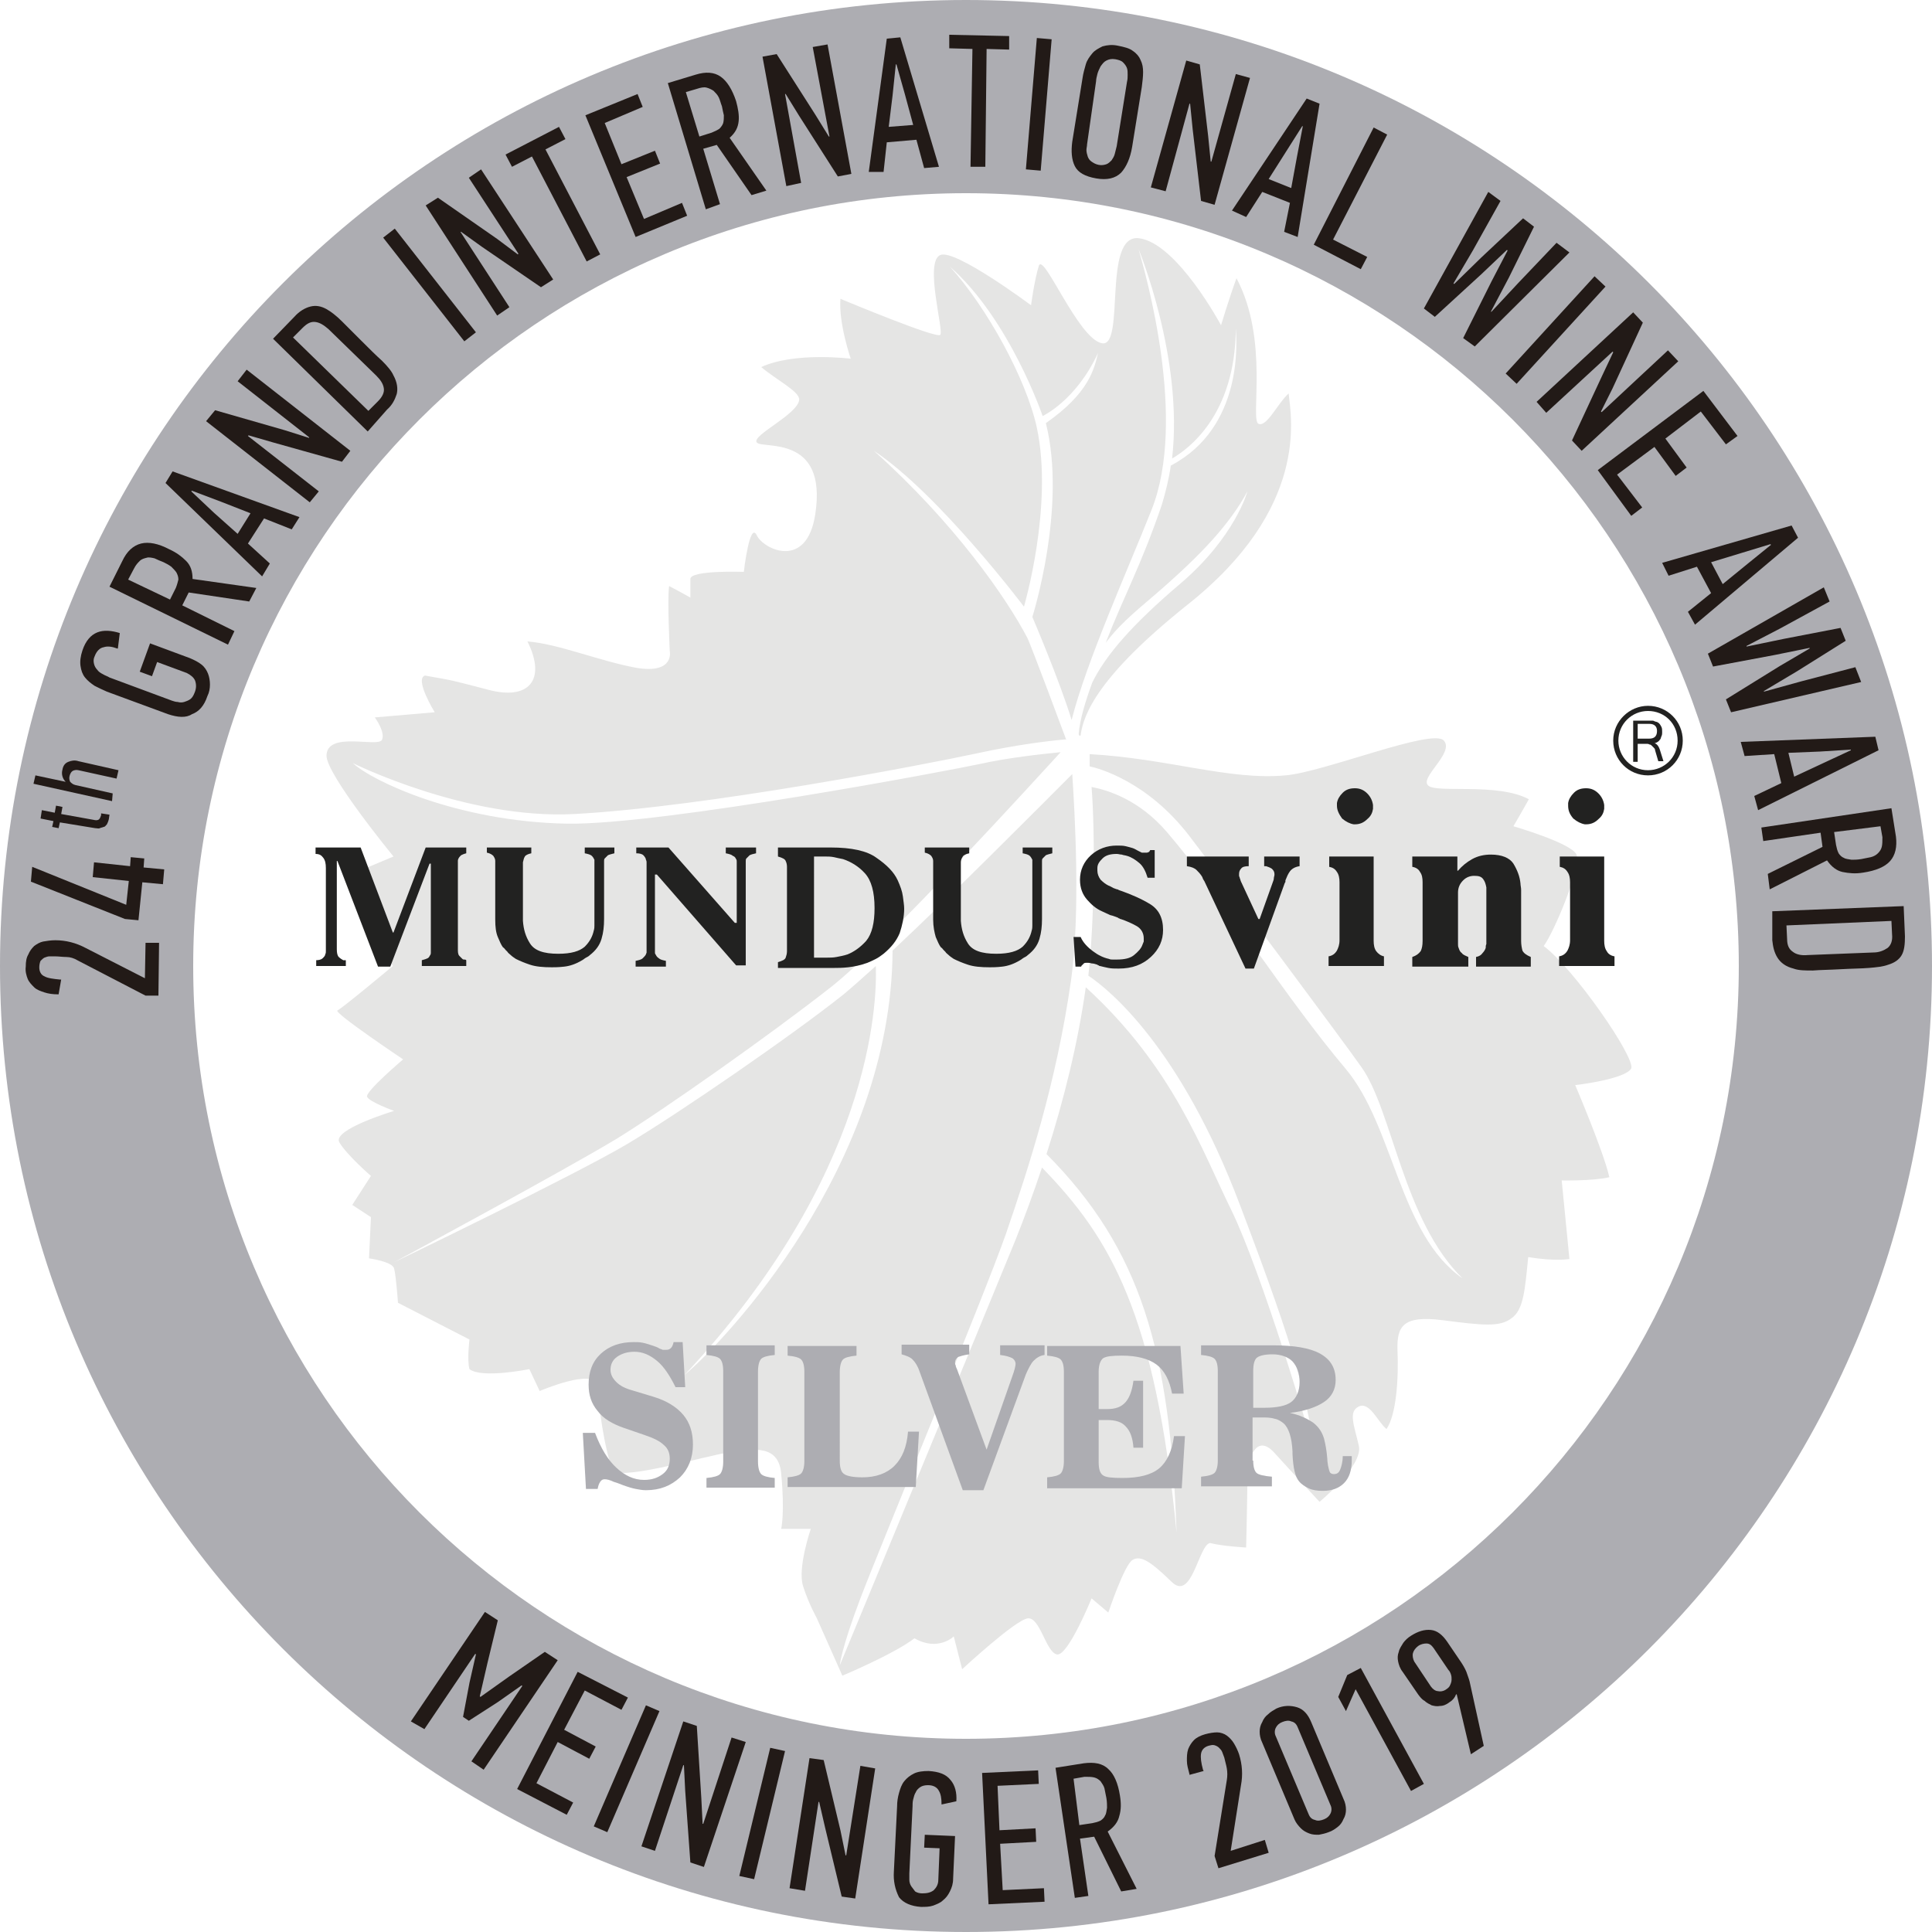 <?xml version="1.0" encoding="utf-8"?>
<!-- Generator: Adobe Illustrator 24.1.0, SVG Export Plug-In . SVG Version: 6.00 Build 0)  -->
<svg version="1.1" id="Layer_1" xmlns="http://www.w3.org/2000/svg" xmlns:xlink="http://www.w3.org/1999/xlink" x="0px" y="0px"
	 viewBox="0 0 300 300" style="enable-background:new 0 0 300 300;" xml:space="preserve">
<style type="text/css">
	.st0{fill-rule:evenodd;clip-rule:evenodd;fill:#E5E5E4;}
	.st1{fill-rule:evenodd;clip-rule:evenodd;fill:#222221;}
	.st2{fill:#222221;}
	.st3{fill:#ADADB2;}
	.st4{fill:#221A17;}
</style>
<g>
	<path class="st0" d="M239.7,146.9c1.6-2.1,5.9-12.4,5.1-14.2c-0.8-1.8-9.8-4.4-9.8-4.4s1.3-2.2,2.4-4.2c-4.9-2.6-14.2-0.9-15.6-2.1
		c-1.5-1.2,4.1-5.1,2.4-7c-1.7-2-18.6,4.9-24.6,5.4c-8.7,0.8-18.1-2.6-30.4-3.3c0,0.8,0,1.6,0,1.9c1.4,0.3,8.9,2.3,15.4,10.7
		c5.6,7.3,24.3,32.4,26.8,36c4.8,6.7,6.5,23.8,15.7,32.8c-9.9-6.9-10.6-23.6-18.2-32.6c-9.2-10.9-18.9-26.4-27.7-36.7
		c-4.3-5-9.1-6.5-11.7-7c0.6,7.7,0.4,21.4-0.5,29.3c3.3,2.2,14.3,11.2,23.5,35.5c9.3,24.5,9.9,28.4,12.3,41.3
		c-1.2-5.3-9-31-13.6-40.4c-4.5-9.1-9-22.2-22.6-34.6c-1.2,8.6-3.4,17.5-6.1,25.9c14.7,14.8,19.2,30.6,20.2,58.8
		c-3.3-34.1-10.3-45.8-20.9-56.7c-1.3,3.9-2.7,7.7-4.1,11.2c-4.9,12-27.3,66.1-27.3,66.1s0.2-2.5,3.2-10.4c3-7.9,19-46.4,22.6-56.6
		c3.5-10.2,7.8-23.3,10.1-39.3c1.5-10.5,0.6-26,0.2-32.1c-5.4,5.4-18.7,18.8-27.9,27.4c-0.2,33.6-26.2,60.8-32.3,65.9
		c29-31,29.9-57.5,29.7-63.5c-2.1,1.9-3.8,3.4-5,4.4c-7.9,6.3-25.6,18.5-33.7,23.3C89,182.6,61.2,196,61.2,196s26.5-14.3,34.6-19.2
		c7.3-4.5,23.5-15.9,33.2-23.5c8.9-7,32.1-32.6,35.7-36.5c-3.1,0.3-8.4,0.9-12.4,1.8c-4.6,1-49.5,9.5-64.2,9.3
		c-17-0.3-30.3-6.6-33.3-9.4c0,0,17.7,8.8,34.4,7.9c20.4-1.1,54.5-7.7,62.4-9.4c6.4-1.4,11.6-2,14-2.2c-0.1-0.1-0.1-0.1-0.1-0.1
		s-5.5-14.8-6-15.7c-3.2-6.1-11.2-17.7-23.8-29c10.1,6.7,23.3,24.2,23.3,24.2s4.6-15.6,2-27.8c-1.7-7.7-7.8-18.7-13.5-25
		c9.3,8.2,14.4,23.2,14.4,23.2s5.2-2.4,8.6-9.8c-0.6,2.6-1.5,6.3-8.1,10.9c3.3,13.1-2.1,30.1-2.1,30.1s4.2,9.8,6.1,16
		c2.3-9.1,8.8-23.5,12.4-32.6c5.6-14-0.9-36.6-2-40.5c0,0,7,16.9,5.2,32.5c2.4-1.4,9.8-6.6,9.9-20.2c0.1,1.7,1.3,15.3-10.1,21.3
		c-0.3,2.1-0.8,4.1-1.4,6.1c-3.2,9.4-6,14.4-8.7,21.4c1.9-2.5,3.8-4.2,7.7-7.5c7.3-6.3,11.6-11,14.3-16c0,0-1.9,7.1-10.5,14.4
		c-7.3,6.2-11.5,11-13.6,15.3c-1.1,3-1.9,5.7-2.1,7.9c0,0.3,0.1,0.4,0.3,0.3c0.4-3.3,2.8-9.3,16.6-20.3c18.9-15,16.1-29,15.7-32.8
		c-1.7,1.5-3.4,5.3-4.7,4.7c-1.3-0.7,1.7-13-3.4-22.6c-1.1,3-2.4,7.3-2.4,7.3s-6.8-12.7-12.7-13.5c-5.8-0.8-2.1,17-5.8,16.3
		c-3.7-0.7-9.1-14.3-9.8-12c-0.7,2.3-1.2,6.1-1.2,6.1s-11.8-8.8-14.1-7.8c-2.5,1.1,0.6,11.8,0,12.4c-0.6,0.6-14.3-5.1-15.5-5.6
		c-0.3,3.8,1.6,9.3,1.6,9.3s-8.7-1.1-13.9,1.3c2.5,2.1,6,3.8,5.9,5.1c-0.3,2.3-7.4,5.5-6.6,6.6s11-1.4,9.1,11.1
		c-1.3,8.8-8.1,5.5-9.1,3.3c-1.1-2.2-2,5.7-2,5.7s-8.3-0.3-8.3,1.1c0,1.3,0,2.9,0,2.9s-1.2-0.7-3.3-1.8c-0.3,2,0.1,10.1,0.1,10.1
		s0.8,3.6-5.2,2.6c-5.9-1.1-12-3.7-16.9-4.1c3,6,0.2,9.2-6.1,7.5c-6.2-1.6-4.8-1.3-9.8-2.2c-1.7,0.5,1.5,5.7,1.5,5.7l-9.3,0.8
		c0,0,1.7,2.3,1.1,3.5c-0.7,1.2-8.5-1.4-8.6,2.4c-0.1,2.9,10.4,15.7,10.4,15.7l-7.4,3.1l7.3,13.9c0,0-7.9,6.6-8.6,6.9
		c-0.7,0.3,10.2,7.6,10.2,7.6s-5.9,5-5.6,5.8s4.2,2.2,4.2,2.2s-9.7,2.9-8.5,4.9s4.9,5.2,4.9,5.2l-2.9,4.5l2.9,1.9l-0.3,6.4
		c0,0,3.7,0.5,3.9,1.6c0.3,1.1,0.6,5.3,0.6,5.3l11.1,5.7c0,0-0.4,3.2,0,4.6c1.9,1.5,9.3,0,9.3,0l1.6,3.4c0,0,8.6-3.7,8.9-0.8
		c0.3,2.9,1,9.4,2.5,13.3c2.6,1.1,13.8-2.3,18.1-3c4.3-0.7,7.6-0.9,8,3.3c0.6,6.2,0,8.6,0,8.6h4.6c0,0-2.1,6.1-1.2,8.9
		s2.1,4.9,2.1,4.9l4,9c0,0,7.9-3.3,11.2-5.8c3.7,2.1,6.1-0.3,6.1-0.3l1.3,5.1c0,0,8.3-7.7,10.2-7.9s2.8,5.2,4.5,5.6
		c1.7,0.4,5.4-8.7,5.4-8.7l2.6,2.2c0,0,2.5-7.5,3.8-8.2c1.3-0.7,2.8,0.3,6,3.4c3.2,3.2,4.2-5.7,6-6c1.9,0.5,5.6,0.7,5.6,0.7
		s0.2-8.1,0.2-11.5c0-1.7,1.2-6.4,4.1-3.3c2.9,3.2,7.1,7.7,7.1,7.7s6.8-5.6,6.1-8.7s-1.7-5.3,0-6.1c1.7-0.8,3,2.5,4.3,3.5
		c1.5-2.2,1.9-7.7,1.7-12.3c-0.1-3.6,0.8-5.4,7-4.6c6.2,0.8,8.9,1.1,10.7-0.3c1.9-1.3,2.1-4.5,2.6-9.5c4.2,0.7,6.4,0.3,6.4,0.3
		l-1.2-12.2c0,0,4.9,0.1,7.4-0.5c-0.9-4-5.3-14.3-5.3-14.3s7.8-0.9,8.7-2.6C253.9,164.1,244.3,150.3,239.7,146.9z"/>
	<g>
		<path class="st1" d="M49.3,131.6h6.7l5,13.2h0.1l5-13.2h6.3v0.9c-0.4,0.1-0.6,0.2-0.8,0.3c-0.2,0.2-0.3,0.3-0.4,0.5
			c-0.1,0.2-0.1,0.3-0.1,0.4c0,0.1,0,0.2,0,0.3v13.6c0,0.4,0.1,0.7,0.2,0.8c0.2,0.2,0.3,0.3,0.5,0.5c0.1,0.1,0.2,0.1,0.3,0.1
			c0.1,0,0.2,0,0.3,0.1v0.9h-6.9v-0.9c0.4-0.1,0.7-0.2,0.9-0.3c0.2-0.1,0.3-0.3,0.4-0.5c0.1-0.1,0.1-0.3,0.1-0.4c0-0.1,0-0.2,0-0.3
			v-13.5h-0.2l-6.1,16h-1.9l-6.3-16.4h-0.1v13.7c0,0.6,0.1,1,0.3,1.2c0.2,0.2,0.5,0.4,0.7,0.5c0.1,0,0.2,0,0.2,0c0.1,0,0.2,0,0.2,0
			v0.9h-4.6v-0.9c0.4,0,0.8-0.1,1-0.3c0.2-0.2,0.4-0.4,0.4-0.6c0.1-0.2,0.1-0.3,0.1-0.5c0-0.2,0-0.3,0-0.3v-12.6
			c0-0.7-0.1-1.2-0.4-1.6c-0.3-0.4-0.6-0.6-1.2-0.6V131.6z"/>
		<path class="st1" d="M75.7,131.6h6.8v0.9c-0.5,0.1-0.9,0.3-1,0.5c-0.2,0.3-0.2,0.6-0.3,0.9c0,0.1,0,0.1,0,0.2c0,0.1,0,0.1,0,0.2
			v7.5c0,0.2,0,0.4,0,0.6c0,0.2,0,0.4,0,0.6c0.1,1.3,0.4,2.4,1.1,3.5c0.7,1.1,2.1,1.6,4.4,1.6c2,0,3.3-0.4,4.1-1.1
			c0.8-0.8,1.2-1.6,1.4-2.5c0.1-0.3,0.1-0.6,0.1-0.8c0-0.3,0-0.5,0-0.8v-8.8c0,0,0,0,0,0c0,0,0,0,0,0c0-0.1,0-0.2,0-0.3
			c0-0.1,0-0.2,0-0.3c-0.1-0.2-0.2-0.4-0.4-0.6c-0.2-0.2-0.6-0.3-1.1-0.4v-0.9h4.6v0.9c-0.4,0.1-0.8,0.2-1,0.3
			c-0.2,0.2-0.4,0.4-0.5,0.5c-0.1,0.1-0.1,0.3-0.1,0.4c0,0.1,0,0.2,0,0.3v8.7c0,1.1-0.1,2.1-0.4,3.1c-0.3,1-0.9,1.8-1.8,2.5
			c-0.2,0.2-0.4,0.3-0.6,0.4c-0.2,0.1-0.4,0.3-0.6,0.4c-1,0.6-1.9,0.9-2.8,1c-0.9,0.1-1.5,0.1-1.9,0.1c-1.4,0-2.5-0.1-3.4-0.4
			c-0.9-0.3-1.6-0.6-2.2-0.9c-0.3-0.2-0.6-0.4-0.8-0.6c-0.2-0.2-0.4-0.3-0.5-0.5c-0.1-0.1-0.2-0.2-0.3-0.3c-0.1-0.1-0.2-0.3-0.4-0.4
			c-0.3-0.4-0.5-0.9-0.8-1.6c-0.3-0.7-0.4-1.6-0.4-2.7v-8.7c0-0.1,0-0.1,0-0.2c0-0.1,0-0.2,0-0.2c0-0.3-0.1-0.5-0.3-0.8
			c-0.2-0.2-0.5-0.4-1-0.5V131.6z"/>
		<path class="st1" d="M98.6,131.6h5.2l10.3,11.7h0.3v-9.2c0-0.1,0-0.2,0-0.3c0-0.1,0-0.3-0.1-0.4c-0.1-0.2-0.2-0.4-0.5-0.5
			c-0.2-0.2-0.6-0.3-1.1-0.4v-0.9h4.7v0.9c-0.5,0.1-0.8,0.2-1,0.3c-0.2,0.2-0.4,0.4-0.5,0.5c-0.1,0.1-0.1,0.3-0.1,0.4
			c0,0.1,0,0.2,0,0.3v15.9h-1.5L102,135.8h-0.3v11.8c0,0.1,0,0.2,0,0.3c0,0.1,0,0.2,0.1,0.3c0.1,0.2,0.2,0.4,0.5,0.6
			c0.2,0.2,0.6,0.3,1.1,0.4v0.9h-4.7v-0.9c0.5-0.1,0.9-0.2,1.1-0.4c0.2-0.2,0.4-0.4,0.5-0.6c0-0.1,0.1-0.2,0.1-0.3
			c0-0.1,0-0.2,0-0.3v-13.4c0-0.1,0-0.2,0-0.3c0-0.1,0-0.2-0.1-0.4c0-0.2-0.2-0.5-0.4-0.7c-0.2-0.2-0.6-0.3-1.1-0.3V131.6z"/>
		<path class="st1" d="M120.8,131.6h8.2c3.2,0,5.6,0.5,7.1,1.6c1.6,1.1,2.7,2.2,3.3,3.5c0.4,0.9,0.7,1.7,0.8,2.5
			c0.1,0.8,0.2,1.4,0.2,1.9c0,1.3-0.3,2.6-0.7,3.8c-0.5,1.2-1.3,2.2-2.5,3.2c-0.4,0.3-0.8,0.6-1.2,0.8c-0.4,0.2-0.8,0.4-1.3,0.6
			c-1.1,0.4-2.1,0.6-3,0.7c-0.9,0.1-1.6,0.1-2.1,0.1h-8.8v-0.9c0.7-0.2,1.1-0.4,1.2-0.7c0.1-0.3,0.2-0.6,0.2-1c0,0,0,0,0,0
			c0,0,0,0,0,0v-13.1c0,0,0,0,0,0c0,0,0,0,0,0c0-0.4-0.1-0.7-0.2-0.9c-0.1-0.3-0.5-0.5-1.2-0.7V131.6z M126.3,148.7h2.2
			c0.4,0,0.9,0,1.4-0.1c0.5-0.1,1.1-0.2,1.7-0.4c1-0.4,2-1.1,2.9-2.1c0.9-1.1,1.3-2.8,1.3-5.1c0-2.5-0.5-4.3-1.5-5.4
			c-1-1.1-2.2-1.8-3.4-2.2c-0.5-0.1-1-0.2-1.4-0.3c-0.5-0.1-0.9-0.1-1.3-0.1h-1.8V148.7z"/>
		<path class="st1" d="M143.7,131.6h6.8v0.9c-0.5,0.1-0.9,0.3-1,0.5c-0.2,0.3-0.3,0.6-0.3,0.9c0,0.1,0,0.1,0,0.2c0,0.1,0,0.1,0,0.2
			v7.5c0,0.2,0,0.4,0,0.6c0,0.2,0,0.4,0,0.6c0.1,1.3,0.4,2.4,1.1,3.5c0.7,1.1,2.1,1.6,4.4,1.6c2,0,3.3-0.4,4.1-1.1
			c0.8-0.8,1.2-1.6,1.4-2.5c0.1-0.3,0.1-0.6,0.1-0.8c0-0.3,0-0.5,0-0.8v-8.8c0,0,0,0,0,0c0,0,0,0,0,0c0-0.1,0-0.2,0-0.3
			c0-0.1,0-0.2,0-0.3c-0.1-0.2-0.2-0.4-0.4-0.6c-0.2-0.2-0.6-0.3-1.1-0.4v-0.9h4.6v0.9c-0.4,0.1-0.8,0.2-1,0.3
			c-0.2,0.2-0.4,0.4-0.5,0.5c-0.1,0.1-0.1,0.3-0.1,0.4c0,0.1,0,0.2,0,0.3v8.7c0,1.1-0.1,2.1-0.4,3.1c-0.3,1-0.9,1.8-1.8,2.5
			c-0.2,0.2-0.4,0.3-0.6,0.4c-0.2,0.1-0.4,0.3-0.6,0.4c-1,0.6-1.9,0.9-2.8,1c-0.9,0.1-1.5,0.1-1.9,0.1c-1.4,0-2.5-0.1-3.4-0.4
			c-0.9-0.3-1.6-0.6-2.2-0.9c-0.3-0.2-0.6-0.4-0.8-0.6c-0.2-0.2-0.4-0.3-0.5-0.5c-0.1-0.1-0.2-0.2-0.3-0.3c-0.1-0.1-0.2-0.3-0.4-0.4
			c-0.3-0.4-0.5-0.9-0.8-1.6c-0.2-0.7-0.4-1.6-0.4-2.7v-8.7c0-0.1,0-0.1,0-0.2c0-0.1,0-0.2,0-0.2c0-0.3-0.1-0.5-0.3-0.8
			c-0.2-0.2-0.5-0.4-1-0.5V131.6z"/>
		<path class="st1" d="M179.3,132v4.3h-1.1c-0.3-1-0.7-1.8-1.3-2.3c-0.6-0.5-1.2-0.9-1.9-1.1c-0.3-0.1-0.6-0.1-0.8-0.2
			c-0.3,0-0.5-0.1-0.8-0.1c-1,0-1.7,0.2-2.2,0.7c-0.5,0.5-0.8,0.9-0.8,1.5c0,0.1,0,0.1,0,0.2c0,0.1,0,0.1,0,0.2c0,0.5,0.2,1,0.5,1.4
			c0.4,0.4,0.8,0.7,1.2,0.9c0.3,0.1,0.6,0.3,0.8,0.4c0.3,0.1,0.5,0.2,0.6,0.2c0.1,0,0.2,0.1,0.2,0.1c0.1,0,0.2,0.1,0.3,0.1
			c1.7,0.6,3.3,1.3,4.6,2.1c1.3,0.8,2,2.1,2,4c0,1.6-0.6,3-1.9,4.2c-1.3,1.2-2.9,1.8-5,1.8c-0.6,0-1.1,0-1.6-0.1
			c-0.5-0.1-0.9-0.2-1.3-0.3c-0.1,0-0.1,0-0.2-0.1c-0.1,0-0.1,0-0.2-0.1c-0.3-0.1-0.6-0.2-0.9-0.2c-0.3-0.1-0.5-0.1-0.7-0.1
			c-0.2,0-0.4,0-0.5,0.1c-0.1,0.1-0.2,0.2-0.3,0.3c0,0,0,0-0.1,0.1c0,0,0,0,0,0.1c0,0,0,0,0,0c0,0,0,0,0,0c0,0,0,0,0,0l-0.9,0
			l-0.3-4.6h1.1c0.4,0.9,1.1,1.6,1.9,2.2c0.8,0.6,1.6,1,2.5,1.2c0.2,0.1,0.4,0.1,0.6,0.1c0.2,0,0.4,0,0.6,0c1.2,0,2.1-0.2,2.7-0.7
			c0.6-0.5,1.1-1,1.3-1.6c0.1-0.2,0.1-0.3,0.2-0.5c0-0.2,0-0.3,0-0.5c0-0.8-0.4-1.5-1.1-1.9c-0.7-0.4-1.6-0.8-2.5-1.1c0,0,0,0,0,0
			c0,0,0,0,0,0c-0.1,0-0.1,0-0.2-0.1c-0.1,0-0.1,0-0.2-0.1c-0.3-0.1-0.7-0.3-1.2-0.4c-0.4-0.2-0.9-0.4-1.3-0.6
			c-0.9-0.4-1.6-1-2.3-1.8c-0.7-0.8-1.1-1.8-1.1-3.1c0-1.5,0.6-2.8,1.7-3.8c1.1-1,2.5-1.5,4-1.5c0.5,0,1,0,1.4,0.1
			c0.4,0.1,0.8,0.2,1.1,0.3c0.3,0.1,0.6,0.3,0.8,0.4c0.2,0.1,0.4,0.2,0.6,0.3c0.1,0,0.1,0,0.2,0c0,0,0.1,0,0.2,0c0.1,0,0.1,0,0.2,0
			c0.1,0,0.1,0,0.2,0c0.1,0,0.2-0.1,0.3-0.1c0.1-0.1,0.1-0.1,0.2-0.3H179.3z"/>
		<path class="st1" d="M201.8,133v1.5c-0.7,0.1-1.2,0.4-1.5,0.8c-0.3,0.4-0.5,0.9-0.7,1.4c0,0.1,0,0.1,0,0.2c0,0,0,0.1-0.1,0.2
			l-4.8,13.3h-1.3l-6.4-13.6c-0.1-0.1-0.1-0.2-0.2-0.3c0-0.1-0.1-0.2-0.1-0.3c-0.3-0.5-0.6-0.8-0.9-1.1c-0.3-0.3-0.8-0.5-1.5-0.6
			V133h9.6v1.5c-0.6,0-1,0.1-1.2,0.4c-0.2,0.2-0.3,0.5-0.3,0.8c0,0,0,0.1,0,0.1c0,0,0,0.1,0,0.2c0,0.1,0.1,0.2,0.1,0.3
			c0,0.1,0.1,0.2,0.1,0.3c0,0.1,0.1,0.2,0.1,0.3c0,0.1,0.1,0.1,0.1,0.2l2.6,5.6h0.2l2-5.6c0.1-0.3,0.2-0.5,0.2-0.7
			c0-0.2,0.1-0.4,0.1-0.6c0-0.4-0.1-0.6-0.4-0.9c-0.3-0.2-0.6-0.3-0.9-0.4c-0.1,0-0.1,0-0.1,0c0,0-0.1,0-0.2,0V133H201.8z"/>
		<path class="st1" d="M213.3,133v13.1c0,0.6,0.1,1.2,0.4,1.6c0.3,0.4,0.7,0.7,1.2,0.8v1.5h-8.6v-1.5c0.6-0.1,1-0.4,1.3-0.9
			c0.2-0.4,0.4-0.9,0.4-1.6V137c0-0.6-0.1-1.2-0.4-1.6c-0.3-0.5-0.7-0.7-1.2-0.8V133H213.3z M207.6,125.1c0-0.1,0-0.1,0-0.2
			c0-0.1,0-0.2,0-0.2c0.1-0.6,0.4-1.1,0.9-1.6c0.5-0.5,1.1-0.7,1.9-0.7c0.8,0,1.4,0.3,1.9,0.8c0.5,0.5,0.8,1.1,0.9,1.8
			c0,0,0,0.1,0,0.1c0,0,0,0.1,0,0.1c0,0.1,0,0.1,0,0.2c0,0.1,0,0.1,0,0.2c-0.1,0.6-0.3,1.1-0.9,1.6c-0.5,0.5-1.1,0.8-1.9,0.8
			c0,0-0.1,0-0.1,0c0,0-0.1,0-0.1,0c-0.6-0.1-1.2-0.4-1.8-0.9C207.9,126.4,207.6,125.8,207.6,125.1z"/>
		<path class="st1" d="M219.3,150.1v-1.5c0.6-0.2,1-0.5,1.3-0.9c0.2-0.4,0.3-0.9,0.3-1.6V137c0-0.7-0.1-1.2-0.4-1.6
			c-0.2-0.4-0.6-0.7-1.2-0.8V133h7v2.2h0.1c0.6-0.7,1.3-1.3,2.2-1.8c0.9-0.5,1.9-0.7,2.9-0.7c1.7,0,2.9,0.5,3.5,1.4
			c0.6,1,1,2,1.1,3.1c0,0.3,0.1,0.6,0.1,1c0,0.3,0,0.6,0,0.9v7c0,0.6,0.1,1.1,0.2,1.5c0.2,0.4,0.6,0.7,1.3,1v1.5h-8.5v-1.5
			c0.5-0.1,0.8-0.3,1-0.6c0.2-0.2,0.4-0.5,0.5-0.8c0-0.2,0-0.4,0.1-0.6c0-0.2,0-0.3,0-0.5v-7.5c0-0.1,0-0.3,0-0.4c0-0.1,0-0.3,0-0.4
			c-0.1-0.5-0.2-0.9-0.5-1.3c-0.3-0.4-0.7-0.5-1.4-0.5c-0.6,0-1.2,0.2-1.7,0.7c-0.5,0.5-0.8,1.1-0.8,1.9v7.5c0,0.1,0,0.3,0,0.5
			c0,0.2,0,0.4,0.1,0.6c0.1,0.3,0.2,0.6,0.5,0.8c0.2,0.3,0.6,0.4,1,0.6v1.5H219.3z"/>
		<path class="st1" d="M249.1,133v13.1c0,0.6,0.1,1.2,0.4,1.6c0.2,0.4,0.6,0.7,1.2,0.8v1.5h-8.6v-1.5c0.6-0.1,1-0.4,1.3-0.9
			c0.2-0.4,0.4-0.9,0.4-1.6V137c0-0.6-0.1-1.2-0.4-1.6c-0.3-0.5-0.7-0.7-1.2-0.8V133H249.1z M243.5,125.1c0-0.1,0-0.1,0-0.2
			c0-0.1,0-0.2,0-0.2c0.1-0.6,0.4-1.1,0.9-1.6c0.5-0.5,1.1-0.7,1.9-0.7c0.8,0,1.4,0.3,1.9,0.8c0.5,0.5,0.8,1.1,0.9,1.8
			c0,0,0,0.1,0,0.1c0,0,0,0.1,0,0.1c0,0.1,0,0.1,0,0.2c0,0.1,0,0.1,0,0.2c-0.1,0.6-0.3,1.1-0.9,1.6c-0.5,0.5-1.1,0.8-1.9,0.8
			c0,0-0.1,0-0.1,0c0,0-0.1,0-0.1,0c-0.6-0.1-1.2-0.4-1.8-0.9C243.7,126.4,243.5,125.8,243.5,125.1z"/>
	</g>
	<path class="st2" d="M255.9,110.4c-2.5,0-4.6,2-4.6,4.6c0,2.5,2,4.6,4.6,4.6c2.5,0,4.6-2,4.6-4.6
		C260.5,112.4,258.5,110.4,255.9,110.4z M255.9,109.6c3,0,5.4,2.4,5.4,5.4c0,3-2.4,5.4-5.4,5.4c-3,0-5.4-2.4-5.4-5.4
		C250.5,112,253,109.6,255.9,109.6z M258.3,118.2h-0.8l-0.5-1.7c0-0.2-0.1-0.3-0.2-0.4c-0.1-0.1-0.2-0.2-0.3-0.3
		c-0.1-0.1-0.2-0.2-0.4-0.2c-0.1-0.1-0.3-0.1-0.4-0.1h-1.4v2.8h-0.7v-6.4h2.5l0.4,0c0.1,0,0.3,0,0.4,0.1c0.1,0,0.2,0.1,0.4,0.1
		c0.1,0.1,0.2,0.1,0.3,0.2c0.2,0.2,0.3,0.4,0.4,0.6c0.1,0.2,0.1,0.5,0.1,0.8c0,0.2,0,0.4-0.1,0.6c-0.1,0.2-0.1,0.4-0.2,0.5
		c-0.1,0.1-0.2,0.3-0.4,0.4c-0.2,0.1-0.3,0.2-0.5,0.2c0.4,0.1,0.7,0.5,0.9,1.2L258.3,118.2z M254.3,114.7h1.7c0.5,0,0.8-0.1,1-0.3
		c0.2-0.2,0.3-0.5,0.3-0.9c0-0.7-0.4-1.1-1.2-1.1h-1.8V114.7z"/>
	<path class="st3" d="M150,30C83.7,30,30,83.7,30,150c0,66.3,53.7,120,120,120c66.3,0,120-53.7,120-120C270,83.7,216.3,30,150,30z
		 M0,150C0,67.2,67.2,0,150,0s150,67.2,150,150c0,82.8-67.2,150-150,150S0,232.8,0,150z"/>
	<g>
		<g>
			<path class="st4" d="M63.8,267.3l11.5-17l2,1.3l-1.6,6.6l-1.2,5.2l0.1,0.1l4.5-3.2l5.5-3.8l2,1.3l-11.5,17l-1.9-1.3l7.9-11.7
				l-0.1-0.1l-3.7,2.6l-4.5,2.9l-0.9-0.6l1-5.3l1-4.4l-0.1-0.1l-7.9,11.7L63.8,267.3z"/>
			<path class="st4" d="M80.3,277.8l9.4-18.2l7.8,4l-1,1.9l-5.7-3l-3.2,6.1l4.9,2.6l-1,1.9l-4.9-2.6l-3.3,6.4l5.7,3l-1,1.9
				L80.3,277.8z"/>
			<path class="st4" d="M92.2,283.6l8.1-18.8l2.1,0.9l-8.1,18.8L92.2,283.6z"/>
			<path class="st4" d="M99.6,286.7l6.5-19.4l2.1,0.7l0.7,11.2l0.2,4l0.1,0l4.4-13.4l2.2,0.7l-6.5,19.4l-2.1-0.7l-0.8-11.1l-0.2-4
				l-0.1,0l-4.4,13.3L99.6,286.7z"/>
			<path class="st4" d="M114.8,291.3l4.8-19.9l2.3,0.5l-4.8,19.9L114.8,291.3z"/>
			<path class="st4" d="M122.6,293.2l3.1-20.2l2.2,0.3l2.6,10.9l0.8,3.9l0.1,0l2.2-13.9l2.3,0.4l-3.1,20.2l-2.1-0.3l-2.6-10.8
				l-0.9-3.9l-0.1,0l-2.1,13.8L122.6,293.2z"/>
			<path class="st4" d="M138.8,290.6l0.5-10.1c0-0.7,0.1-1.4,0.3-2.1c0.2-0.7,0.4-1.3,0.8-1.8c0.4-0.5,0.9-0.9,1.5-1.2
				c0.6-0.3,1.4-0.4,2.3-0.4c1.6,0.1,2.7,0.5,3.4,1.4c0.7,0.8,1,2,0.9,3.3l-2.3,0.5c0,0,0-0.1,0-0.1c0-0.8-0.1-1.5-0.4-2
				c-0.3-0.6-0.9-0.9-1.7-0.9c-0.5,0-0.9,0.1-1.2,0.3c-0.3,0.2-0.6,0.5-0.7,0.8c-0.2,0.3-0.3,0.7-0.4,1.1c-0.1,0.4-0.1,0.8-0.1,1.1
				l-0.5,10.4c0,0.3,0,0.6,0,1c0,0.3,0.1,0.7,0.3,1c0.2,0.3,0.4,0.5,0.6,0.8c0.3,0.2,0.7,0.3,1.1,0.3l0,0c0.7,0,1.3-0.1,1.8-0.5
				c0.4-0.4,0.7-0.9,0.7-1.6l0.2-4.9l-2.4-0.1l0.1-2l4.7,0.2l-0.3,6.6c0,0.8-0.2,1.4-0.5,2c-0.3,0.6-0.6,1-1.1,1.4
				c-0.4,0.4-1,0.6-1.5,0.8c-0.6,0.2-1.2,0.2-1.9,0.2c-1.5-0.1-2.7-0.6-3.4-1.5C139,293.4,138.7,292.1,138.8,290.6z"/>
			<path class="st4" d="M153.5,295.7l-1-20.4l8.7-0.4l0.1,2.1l-6.4,0.3l0.3,6.9l5.6-0.3l0.1,2.1l-5.6,0.3l0.4,7.2l6.4-0.3l0.1,2.1
				L153.5,295.7z"/>
			<path class="st4" d="M166.9,294.7l-3-20.2l4.4-0.7c1.6-0.2,2.9,0,3.8,0.9c0.9,0.8,1.5,2.2,1.8,4.1c0.2,1.2,0.2,2.2-0.1,3.2
				c-0.2,0.9-0.8,1.7-1.8,2.4l4.5,8.9l-2.4,0.4l-4.2-8.5l-2.2,0.3l1.3,8.9L166.9,294.7z M167.6,283.4l2-0.3c0.5-0.1,0.9-0.2,1.3-0.4
				c0.3-0.2,0.6-0.5,0.7-0.8c0.2-0.3,0.2-0.7,0.3-1.2c0-0.4,0-0.9-0.1-1.5c-0.1-0.5-0.2-1-0.3-1.5c-0.1-0.4-0.4-0.8-0.6-1.1
				c-0.3-0.3-0.6-0.5-1-0.6c-0.4-0.1-0.9-0.1-1.5-0.1l-1.7,0.3L167.6,283.4z"/>
			<path class="st4" d="M184.7,275.6l0-0.1c-0.2-0.8-0.4-1.4-0.4-2.1c0-0.6,0-1.2,0.2-1.8c0.2-0.5,0.5-1,0.9-1.4
				c0.4-0.4,1-0.7,1.7-0.9c0.7-0.2,1.4-0.3,1.9-0.3s1.1,0.2,1.5,0.5c0.4,0.3,0.8,0.7,1.1,1.2c0.3,0.5,0.6,1.1,0.8,1.7
				c0.5,1.6,0.6,3.2,0.3,4.8l-1.6,10.2l5.3-1.7l0.6,2l-7.8,2.4l-0.6-1.9l1.9-11.8c0.1-0.6,0.1-1.2,0-1.8c-0.1-0.6-0.3-1.2-0.4-1.7
				c-0.1-0.3-0.2-0.5-0.3-0.8c-0.1-0.3-0.3-0.5-0.5-0.7c-0.2-0.2-0.4-0.3-0.7-0.4s-0.6,0-1,0.1c-0.6,0.2-1,0.6-1.1,1.2
				c-0.1,0.6,0,1.4,0.3,2.5l0.1,0.2L184.7,275.6z"/>
			<path class="st4" d="M201,282.5l-5-11.9c-0.3-0.6-0.4-1.2-0.4-1.7c0-0.5,0.1-1,0.4-1.5c0.2-0.5,0.5-0.9,0.9-1.2
				c0.4-0.4,0.8-0.6,1.3-0.9c1.1-0.5,2.2-0.5,3.2-0.2c1,0.3,1.7,1.1,2.2,2.3l5,11.9c0.3,0.6,0.4,1.2,0.4,1.7c0,0.5-0.1,1-0.4,1.5
				c-0.2,0.5-0.5,0.9-0.9,1.2c-0.4,0.3-0.8,0.6-1.4,0.8c-0.5,0.2-1,0.3-1.5,0.4c-0.5,0-1,0-1.5-0.2c-0.5-0.2-0.9-0.4-1.3-0.8
				S201.2,283,201,282.5z M203.2,281.7c0.2,0.5,0.5,0.8,1,0.9c0.4,0.2,0.9,0.1,1.4-0.1c0.5-0.2,0.8-0.5,1-0.9c0.2-0.4,0.2-0.9,0-1.3
				l-5.1-12.1c-0.2-0.5-0.5-0.8-1-0.9c-0.4-0.2-0.9-0.1-1.4,0.1c-0.5,0.2-0.8,0.5-1,0.9c-0.2,0.4-0.2,0.9,0,1.3L203.2,281.7z"/>
			<path class="st4" d="M209,265.7l-1.2-2.2l1.4-3.4l2.1-1.1l9.8,18l-2,1.1l-8.6-15.8L209,265.7z"/>
			<path class="st4" d="M220.2,263.1l-2.4-3.5c-0.4-0.5-0.6-1.1-0.7-1.6c-0.1-0.5-0.1-1,0.1-1.5c0.1-0.5,0.4-0.9,0.7-1.4
				c0.3-0.4,0.7-0.8,1.2-1.1c1.1-0.7,2.1-1,3.1-0.9c1,0.1,1.8,0.8,2.5,1.8l1.9,2.8c0.5,0.7,0.9,1.4,1.1,1.9c0.2,0.6,0.4,1.1,0.5,1.5
				l2.2,10l-2,1.3l-2.2-9.3l-0.1,0c-0.2,0.5-0.5,0.9-1,1.2c-0.5,0.4-1,0.6-1.5,0.6c-0.5,0.1-0.9,0-1.3-0.1c-0.4-0.2-0.8-0.4-1.1-0.7
				C220.8,263.9,220.5,263.5,220.2,263.1z M222.2,261.9c0.3,0.4,0.7,0.7,1.1,0.7c0.4,0.1,0.9,0,1.3-0.3c0.3-0.2,0.5-0.4,0.6-0.7
				c0.1-0.2,0.2-0.5,0.2-0.8c0-0.3,0-0.5-0.1-0.8c-0.1-0.3-0.2-0.5-0.4-0.7l-2.3-3.4c-0.3-0.4-0.6-0.7-1.1-0.7
				c-0.4,0-0.9,0.1-1.3,0.4c-0.4,0.3-0.7,0.7-0.8,1.1c-0.1,0.4,0,0.9,0.2,1.3L222.2,261.9z"/>
		</g>
	</g>
	<g>
		<path class="st4" d="M9.1,154.4l-0.1,0c-0.8,0-1.5-0.1-2.1-0.3c-0.6-0.2-1.2-0.4-1.6-0.8c-0.4-0.4-0.8-0.8-1-1.3
			c-0.2-0.5-0.4-1.2-0.3-1.9c0-0.8,0.1-1.4,0.4-1.9c0.2-0.5,0.5-0.9,0.9-1.3c0.4-0.3,0.9-0.6,1.4-0.7c0.6-0.1,1.2-0.2,1.9-0.2
			c1.6,0,3.2,0.4,4.7,1.2l9.2,4.7l0.1-5.5l2.1,0l-0.1,8.2l-2,0l-10.6-5.5c-0.5-0.3-1.1-0.5-1.7-0.5s-1.2-0.1-1.8-0.1
			c-0.3,0-0.6,0-0.8,0c-0.3,0-0.5,0.1-0.8,0.2c-0.2,0.1-0.4,0.3-0.6,0.5c-0.1,0.2-0.2,0.6-0.2,1c0,0.7,0.3,1.2,0.8,1.4
			c0.5,0.3,1.4,0.4,2.4,0.5l0.2,0L9.1,154.4z"/>
		<path class="st4" d="M21.5,142.9l-2.1-0.2l-14.6-5.8l0.2-2.3l14.6,5.9l0.4-3.7l-5.6-0.6l0.2-2.3l5.6,0.6l0.1-1.4l2.1,0.2l-0.1,1.4
			l3.2,0.3l-0.2,2.3l-3.2-0.3L21.5,142.9z"/>
		<path class="st4" d="M9.1,128.6l-1-0.2l0.2-0.9l-2-0.4l0.2-1.3l2,0.4l0.2-1.1l1,0.2l-0.2,1.1l5,0.9c0.4,0.1,0.7,0.1,0.9-0.1
			c0.1-0.1,0.2-0.3,0.3-0.6l0-0.3l1.3,0.2l-0.1,0.7c-0.1,0.4-0.2,0.6-0.3,0.8c-0.2,0.2-0.3,0.4-0.5,0.4c-0.2,0.1-0.4,0.1-0.6,0.2
			s-0.4,0-0.7,0l-5.5-0.9L9.1,128.6z"/>
		<path class="st4" d="M17.4,124.4l-12.2-2.7l0.3-1.3l4.7,1l0,0c-0.5-0.5-0.7-1.2-0.5-1.9c0.1-0.6,0.4-1,0.9-1.2
			c0.5-0.2,1-0.3,1.6-0.1l6.2,1.4l-0.3,1.3l-5.9-1.3c-0.4-0.1-0.7,0-0.9,0.1c-0.2,0.1-0.4,0.4-0.5,0.8c-0.1,0.4,0,0.7,0.1,0.9
			c0.2,0.2,0.4,0.4,0.8,0.5l5.8,1.3L17.4,124.4z"/>
		<path class="st4" d="M26.1,110.9l-9.5-3.5c-0.7-0.3-1.3-0.6-1.9-0.9c-0.6-0.4-1.1-0.8-1.5-1.3c-0.4-0.5-0.6-1.1-0.7-1.8
			c-0.1-0.7,0-1.5,0.3-2.4c0.5-1.5,1.3-2.4,2.3-2.8c1-0.4,2.2-0.3,3.5,0.1l-0.3,2.4c0,0-0.1,0-0.1,0c-0.8-0.3-1.5-0.4-2.1-0.2
			c-0.6,0.1-1.1,0.6-1.4,1.4c-0.2,0.4-0.2,0.8-0.1,1.2c0.1,0.4,0.3,0.7,0.5,0.9c0.2,0.3,0.5,0.5,0.9,0.7c0.3,0.2,0.7,0.3,1,0.5
			l9.7,3.6c0.3,0.1,0.6,0.2,0.9,0.2c0.3,0.1,0.7,0.1,1,0s0.6-0.2,0.9-0.4c0.3-0.2,0.5-0.5,0.7-1l0,0c0.3-0.7,0.3-1.3,0.1-1.9
			c-0.2-0.5-0.7-0.9-1.3-1.2l-4.6-1.7l-0.8,2.2l-1.9-0.7l1.6-4.4l6.2,2.3c0.7,0.3,1.3,0.6,1.8,1c0.5,0.4,0.8,0.9,1,1.4
			c0.2,0.5,0.3,1.1,0.3,1.7c0,0.6-0.1,1.2-0.4,1.8c-0.5,1.5-1.3,2.4-2.4,2.8C28.9,111.5,27.6,111.4,26.1,110.9z"/>
		<path class="st4" d="M35.4,100.1l-18.4-9l2-4c0.7-1.5,1.7-2.4,2.9-2.7c1.2-0.3,2.7,0,4.4,0.9c1.1,0.5,1.9,1.1,2.6,1.8
			c0.7,0.7,1,1.6,1,2.8l9.9,1.4l-1.1,2.1l-9.4-1.4l-1,2l8.1,4L35.4,100.1z M26.4,93.1l0.9-1.8c0.2-0.5,0.3-0.9,0.4-1.3
			c0-0.4-0.1-0.7-0.3-1.1c-0.2-0.3-0.5-0.6-0.8-0.9c-0.4-0.3-0.8-0.5-1.2-0.7c-0.5-0.2-1-0.4-1.4-0.6c-0.4-0.1-0.9-0.2-1.2-0.1
			c-0.4,0.1-0.8,0.2-1.1,0.5c-0.3,0.3-0.6,0.6-0.9,1.2L19.9,90L26.4,93.1z"/>
		<path class="st4" d="M40.7,89.5l-15-14.5l1.1-1.8l19.7,7.1l-1.2,1.9L41,80.5l-2.5,3.9l3.4,3.1L40.7,89.5z M36.9,82.9l2-3.2
			l-4.6-1.8l-4.5-1.7l-0.1,0.1l3.5,3.3L36.9,82.9z"/>
		<path class="st4" d="M48.1,78L32,65.4l1.4-1.7l10.8,3.1l3.8,1.2l0-0.1l-11.1-8.7l1.4-1.8l16.1,12.6l-1.3,1.7l-10.7-3l-3.8-1.1
			l-0.1,0.1l11,8.6L48.1,78z"/>
		<path class="st4" d="M57.1,67L42.4,52.6l3.3-3.4c0.8-0.9,1.7-1.4,2.5-1.6c0.8-0.2,1.6-0.1,2.5,0.4c0.7,0.4,1.5,1,2.4,1.9
			c0.9,0.9,1.9,1.9,3.1,3.1c1.2,1.2,2.2,2.2,3.1,3c0.8,0.8,1.5,1.6,1.8,2.3c0.6,1.1,0.7,2.1,0.5,2.9c-0.3,0.9-0.7,1.7-1.5,2.4
			L57.1,67z M57.2,63.8l1.5-1.5c0.7-0.7,1-1.4,0.9-2c-0.1-0.7-0.5-1.3-1.2-2L51,51.1c-0.7-0.6-1.3-1-2-1.1c-0.7-0.1-1.3,0.2-2,0.9
			l-1.5,1.5L57.2,63.8z"/>
		<path class="st4" d="M72.1,53L59.5,36.9l1.8-1.4l12.6,16.1L72.1,53z"/>
		<path class="st4" d="M77.2,49L66.1,31.9l1.9-1.2l9.2,6.4l3.2,2.4l0.1-0.1l-7.7-11.8l1.9-1.3l11.2,17.1L84,44.6l-9.2-6.3L71.6,36
			l-0.1,0l7.6,11.7L77.2,49z"/>
		<path class="st4" d="M79.5,25.9l-1-1.9l8.3-4.3l1,1.9l-3.1,1.6l8.5,16.3l-2.1,1.1l-8.5-16.3L79.5,25.9z"/>
		<path class="st4" d="M98.7,36.8l-7.8-18.9l8.1-3.3l0.8,2l-5.9,2.5l2.6,6.4l5.2-2.1l0.8,2l-5.2,2.1L100,34l5.9-2.5l0.8,2L98.7,36.8
			z"/>
		<path class="st4" d="M109.6,32.5l-5.9-19.6l4.3-1.3c1.6-0.5,2.9-0.4,3.9,0.3c1,0.7,1.8,2,2.4,3.8c0.3,1.1,0.5,2.2,0.4,3.1
			c-0.1,1-0.5,1.8-1.4,2.6l5.7,8.2l-2.3,0.7l-5.4-7.8l-2.1,0.6l2.6,8.6L109.6,32.5z M108.6,21.2l1.9-0.6c0.5-0.2,0.9-0.4,1.2-0.6
			c0.3-0.3,0.5-0.6,0.6-0.9c0.1-0.4,0.1-0.8,0.1-1.2c-0.1-0.4-0.2-0.9-0.3-1.4c-0.2-0.5-0.3-1-0.5-1.4c-0.2-0.4-0.5-0.7-0.8-1
			c-0.3-0.2-0.7-0.4-1.1-0.5c-0.4-0.1-0.9,0-1.5,0.2l-1.7,0.5L108.6,21.2z"/>
		<path class="st4" d="M122.1,28.9l-3.7-20.1l2.2-0.4l6,9.4l2.1,3.4l0.1,0l-2.6-13.9l2.3-0.4l3.7,20.1l-2.1,0.4l-6-9.4l-2.1-3.4
			l-0.1,0l2.5,13.8L122.1,28.9z"/>
		<path class="st4" d="M134.9,26.7L137.7,6l2.1-0.2l6,20.1l-2.3,0.2l-1.2-4.4l-4.6,0.4l-0.5,4.6L134.9,26.7z M138,19.7l3.8-0.3
			l-1.3-4.8l-1.3-4.6l-0.1,0l-0.5,4.8L138,19.7z"/>
		<path class="st4" d="M147.4,7.5l0-2.1l9.3,0.2l0,2.1l-3.5-0.1L153,25.9l-2.3,0L151,7.6L147.4,7.5z"/>
		<path class="st4" d="M159.3,26.3L161,5.9l2.3,0.2l-1.7,20.4L159.3,26.3z"/>
		<path class="st4" d="M166.5,22l1.6-9.9c0.1-0.7,0.3-1.4,0.5-2.1c0.2-0.7,0.6-1.2,1-1.7c0.4-0.5,1-0.8,1.6-1.1
			c0.7-0.2,1.5-0.3,2.4-0.1c1,0.2,1.8,0.4,2.3,0.8c0.6,0.4,1,0.9,1.2,1.4c0.3,0.6,0.4,1.2,0.4,1.9c0,0.7-0.1,1.5-0.2,2.3l-1.5,9.3
			c-0.3,1.8-0.9,3.1-1.7,4c-0.9,0.9-2.2,1.2-3.9,0.9c-1.7-0.3-2.8-0.9-3.3-1.9C166.4,24.8,166.3,23.5,166.5,22z M168.8,22.4
			c0,0.3-0.1,0.6-0.1,0.9c0,0.3,0.1,0.7,0.2,1c0.1,0.3,0.3,0.6,0.6,0.8c0.3,0.2,0.6,0.4,1.1,0.5c0.5,0.1,0.9,0,1.2-0.1
			c0.3-0.1,0.6-0.4,0.8-0.6c0.2-0.3,0.4-0.6,0.5-1c0.1-0.4,0.2-0.8,0.3-1.2l1.6-10c0.1-0.4,0.1-0.7,0.1-1.1c0-0.4,0-0.7-0.1-1
			c-0.1-0.3-0.3-0.6-0.6-0.9c-0.3-0.3-0.7-0.4-1.2-0.5c-0.6-0.1-1,0-1.4,0.2c-0.4,0.2-0.6,0.5-0.9,0.9c-0.2,0.4-0.4,0.8-0.5,1.2
			c-0.1,0.4-0.2,0.8-0.2,1.1L168.8,22.4z"/>
		<path class="st4" d="M178.7,29.1l5.5-19.7l2.1,0.6l1.3,11.1l0.4,4l0.1,0l3.8-13.6l2.2,0.6l-5.5,19.7l-2.1-0.6l-1.3-11.1l-0.4-4
			l-0.1,0L181,29.7L178.7,29.1z"/>
		<path class="st4" d="M191.3,32.7l11.6-17.4l2,0.8l-3.4,20.7l-2.1-0.8l0.9-4.5l-4.3-1.7l-2.5,3.9L191.3,32.7z M197,27.8l3.5,1.4
			l0.9-4.9l0.9-4.7l-0.1,0l-2.6,4.1L197,27.8z"/>
		<path class="st4" d="M204,38l9.3-18.2l2.1,1.1L207,37.2l5.3,2.7l-1,1.9L204,38z"/>
		<path class="st4" d="M231.1,29.8l1.9,1.4l-4.3,7.7l-3,5.1l0.1,0.1l4.2-4.1l6.5-6.1l1.7,1.3l-3.9,7.9l-2.8,5.3l0.1,0l4.1-4.4l6-6.3
			l2,1.5L229,53.8l-1.8-1.3l4.4-8.8l2.5-4.8l-0.1-0.1l-4,3.8l-7.2,6.6l-1.7-1.3L231.1,29.8z"/>
		<path class="st4" d="M233.8,58l13.8-15.1l1.7,1.6l-13.8,15.1L233.8,58z"/>
		<path class="st4" d="M238.6,62.4l15-13.9l1.5,1.6l-4.7,10.2l-1.8,3.6l0.1,0.1l10.3-9.6l1.6,1.7l-15,13.9l-1.5-1.6l4.7-10.1
			l1.7-3.6l-0.1-0.1l-10.3,9.5L238.6,62.4z"/>
		<path class="st4" d="M248.1,73l16.4-12.3l5.3,7L268,69l-3.9-5.1l-5.5,4.2l3.3,4.5l-1.7,1.3l-3.3-4.5l-5.8,4.3l3.9,5.1l-1.7,1.3
			L248.1,73z"/>
		<path class="st4" d="M258.1,87.4l20.1-5.8l1,1.9L263.2,97l-1.1-2l3.6-2.9l-2.2-4.1l-4.4,1.4L258.1,87.4z M265.7,87.3l1.8,3.4
			l3.8-3.1l3.7-3l-0.1-0.1l-4.6,1.4L265.7,87.3z"/>
		<path class="st4" d="M283.2,91.2l0.9,2.2l-7.7,4.2l-5.2,2.7l0,0.1l5.8-1.2l8.8-1.7l0.8,2l-7.5,4.7l-5.2,3.1l0,0.1l5.8-1.6l8.4-2.2
			l0.9,2.3l-20.2,4.7l-0.8-2l8.4-5.2l4.6-2.7l0-0.1l-5.4,1.1l-9.6,1.8l-0.8-2L283.2,91.2z"/>
		<path class="st4" d="M270.3,115.2l20.9-0.8l0.5,2.1l-18.7,9.3l-0.6-2.2l4.2-2l-1.1-4.5l-4.6,0.3L270.3,115.2z M277.7,116.9
			l0.9,3.7l4.5-2.1l4.3-2l0-0.1l-4.8,0.3L277.7,116.9z"/>
		<path class="st4" d="M273.5,128.5l20.2-3l0.7,4.4c0.2,1.6-0.1,2.9-0.9,3.8c-0.8,0.9-2.2,1.5-4.2,1.8c-1.2,0.2-2.2,0.1-3.2-0.1
			c-0.9-0.2-1.7-0.8-2.4-1.8l-8.9,4.5l-0.3-2.4l8.5-4.2l-0.3-2.2l-8.9,1.3L273.5,128.5z M284.8,129.2l0.3,2c0.1,0.5,0.2,0.9,0.4,1.3
			c0.2,0.3,0.5,0.6,0.8,0.7c0.3,0.2,0.7,0.2,1.2,0.3c0.4,0,0.9,0,1.5-0.1c0.5-0.1,1-0.2,1.5-0.3c0.4-0.1,0.8-0.3,1.1-0.6
			c0.3-0.3,0.5-0.6,0.6-1c0.1-0.4,0.1-0.9,0.1-1.5l-0.3-1.7L284.8,129.2z"/>
		<path class="st4" d="M275.2,141.5l20.4-0.8l0.2,4.7c0,1.2-0.1,2.2-0.5,2.9c-0.4,0.7-1.1,1.2-2.1,1.5c-0.8,0.3-1.8,0.4-3,0.5
			c-1.2,0.1-2.7,0.1-4.4,0.2c-1.7,0.1-3.1,0.1-4.3,0.2c-1.2,0-2.2,0-3-0.3c-1.2-0.3-2-0.9-2.5-1.7c-0.5-0.8-0.7-1.7-0.8-2.7
			L275.2,141.5z M277.4,143.7l0.1,2.1c0,1,0.3,1.6,0.9,2c0.5,0.4,1.3,0.6,2.3,0.5l10.2-0.4c0.9,0,1.6-0.3,2.2-0.7
			c0.5-0.4,0.8-1.1,0.7-2.1l-0.1-2.1L277.4,143.7z"/>
	</g>
	<g>
		<path class="st3" d="M91,231.4l-0.5-8.9h1.9c0.9,2.4,2,4.2,3.3,5.4s2.7,1.9,4.3,1.9c1.2,0,2.1-0.3,2.9-0.9s1.1-1.4,1.1-2.4
			c0-0.9-0.3-1.6-0.9-2.1c-0.6-0.6-1.6-1.1-3.1-1.6l-3.2-1.1c-1.7-0.6-3.1-1.4-4-2.6c-1-1.2-1.4-2.5-1.4-4.1c0-2,0.6-3.6,1.9-4.8
			c1.3-1.2,3-1.8,5.1-1.8c0.5,0,0.9,0,1.4,0.1c0.5,0.1,1.1,0.3,1.7,0.5c0.3,0.1,0.6,0.2,0.9,0.4c0.3,0.1,0.5,0.2,0.5,0.2
			c0,0,0.1,0,0.3,0c0.1,0,0.2,0,0.3,0c0.3,0,0.5-0.1,0.7-0.3c0.2-0.2,0.3-0.5,0.4-0.9l1.4,0l0.4,7h-1.5c-0.9-1.8-1.8-3.2-2.9-4.1
			s-2.2-1.4-3.5-1.4c-1.1,0-2,0.3-2.7,0.8c-0.7,0.5-1,1.2-1,2c0,0.7,0.3,1.3,0.9,1.9c0.6,0.6,1.4,1,2.5,1.3l3.3,1
			c2,0.6,3.6,1.6,4.6,2.8c1,1.2,1.5,2.7,1.5,4.6c0,2.1-0.7,3.8-2,5.1c-1.4,1.3-3.1,2-5.3,2c-0.5,0-1.1-0.1-1.6-0.2
			c-0.5-0.1-1.2-0.3-2-0.6c-0.3-0.1-0.7-0.3-1.4-0.5c-0.6-0.3-1.1-0.4-1.4-0.4c-0.3,0-0.5,0.1-0.7,0.4c-0.2,0.3-0.3,0.6-0.4,1.1H91z
			"/>
		<path class="st3" d="M112.3,212.9c0-1-0.2-1.6-0.5-1.9c-0.3-0.3-1-0.5-2.1-0.6v-1.5h10.6v1.5c-1.1,0.1-1.8,0.3-2.1,0.6
			c-0.3,0.3-0.5,1-0.5,2v13.9c0,1,0.2,1.7,0.5,2c0.3,0.3,1,0.5,2.1,0.6v1.5h-10.6v-1.5c1.1-0.1,1.8-0.3,2.1-0.6
			c0.3-0.3,0.5-1,0.5-1.9V212.9z"/>
		<path class="st3" d="M130.4,226.8c0,1.1,0.2,1.8,0.7,2.1c0.4,0.3,1.4,0.5,2.8,0.5c2.1,0,3.8-0.6,5-1.8c1.2-1.2,1.9-2.9,2.1-5.3
			h1.7l-0.5,8.6h-19.9v-1.5c1.1-0.1,1.8-0.3,2.1-0.6c0.3-0.3,0.5-1,0.5-1.9v-13.9c0-1-0.2-1.6-0.5-1.9c-0.3-0.3-1-0.5-2.1-0.6v-1.5
			H133v1.5c-1.1,0.1-1.8,0.3-2.1,0.6c-0.3,0.3-0.5,1-0.5,2V226.8z"/>
		<path class="st3" d="M149.5,231.4l-6.7-18.4c-0.3-0.9-0.7-1.5-1.1-1.9c-0.4-0.4-1-0.6-1.7-0.8v-1.5h10.5v1.5
			c-0.8,0.1-1.4,0.3-1.7,0.4c-0.3,0.2-0.5,0.5-0.5,0.9c0,0.1,0,0.3,0.1,0.4c0,0.2,0.1,0.4,0.2,0.6l4.6,12.5l4.1-11.7
			c0-0.1,0.1-0.2,0.1-0.3c0.2-0.6,0.3-1.1,0.3-1.3c0-0.4-0.2-0.7-0.5-0.9c-0.4-0.2-1-0.4-1.9-0.5v-1.5h6.9v1.5
			c-0.7,0.1-1.2,0.4-1.7,0.9c-0.4,0.4-0.8,1.2-1.2,2.1l-6.6,18H149.5z"/>
		<path class="st3" d="M162.6,230.9v-1.5c1.1-0.1,1.8-0.3,2.1-0.6c0.3-0.3,0.5-1,0.5-1.9v-13.9c0-1-0.2-1.6-0.5-1.9
			c-0.3-0.3-1-0.5-2.1-0.6v-1.5h20.7l0.5,7.4H182c-0.4-2.1-1.2-3.6-2.4-4.5c-1.2-0.9-3-1.4-5.4-1.4c-1.5,0-2.4,0.1-2.9,0.4
			c-0.4,0.3-0.7,1-0.7,2.1v5.8h1.3c1.3,0,2.2-0.3,2.9-1.1c0.6-0.7,1-1.8,1.2-3.3h1.5v10.4H176c-0.1-1.5-0.5-2.6-1.2-3.3
			c-0.6-0.7-1.6-1-2.9-1h-1.3v6.5c0,1.1,0.2,1.8,0.7,2.1c0.4,0.3,1.4,0.4,3,0.4c2.6,0,4.5-0.5,5.7-1.5c1.2-1,2-2.7,2.3-5h1.7
			l-0.5,8.1H162.6z"/>
		<path class="st3" d="M194.6,226.8c0,1,0.2,1.6,0.5,1.9c0.3,0.3,1.2,0.5,2.4,0.6v1.5h-11v-1.5c1.1-0.1,1.8-0.3,2.1-0.6
			c0.3-0.3,0.5-1,0.5-1.9v-13.9c0-1-0.2-1.6-0.5-1.9c-0.3-0.3-1-0.5-2.1-0.6v-1.5h11.1c3.3,0,5.8,0.4,7.4,1.3
			c1.6,0.9,2.4,2.2,2.4,4.1c0,1.4-0.6,2.6-1.8,3.4c-1.2,0.8-2.9,1.4-5.3,1.7c1.5,0.3,2.7,0.9,3.6,1.5c0.9,0.7,1.4,1.5,1.7,2.5
			c0.2,0.8,0.4,1.8,0.5,3.1c0,0.5,0.1,0.8,0.1,1c0.1,0.5,0.2,0.9,0.3,1.1s0.4,0.3,0.6,0.3c0.5,0,0.8-0.2,1-0.7
			c0.2-0.5,0.4-1.2,0.4-2.1l1.4,0c0,0.1,0,0.2,0,0.3c0,0.1,0,0.2,0,0.4c0,1.5-0.4,2.7-1.2,3.5c-0.8,0.8-1.9,1.2-3.3,1.2
			c-0.8,0-1.6-0.1-2.2-0.4c-0.6-0.3-1.1-0.6-1.5-1.1c-0.6-0.7-0.9-2.1-1-4.2c0-0.2,0-0.3,0-0.4c-0.1-2.2-0.6-3.7-1.4-4.4
			c-0.4-0.3-0.8-0.6-1.4-0.7c-0.6-0.2-1.3-0.2-2.1-0.2h-1.3V226.8z M194.6,212.9v5.7h1.7c2,0,3.4-0.3,4.2-0.9
			c0.8-0.6,1.3-1.7,1.3-3.1c0-1.4-0.4-2.4-1.1-3.2c-0.7-0.7-1.8-1.1-3.1-1.1c-1.2,0-2,0.2-2.4,0.5
			C194.8,211.1,194.6,211.8,194.6,212.9z"/>
	</g>
</g>
</svg>
